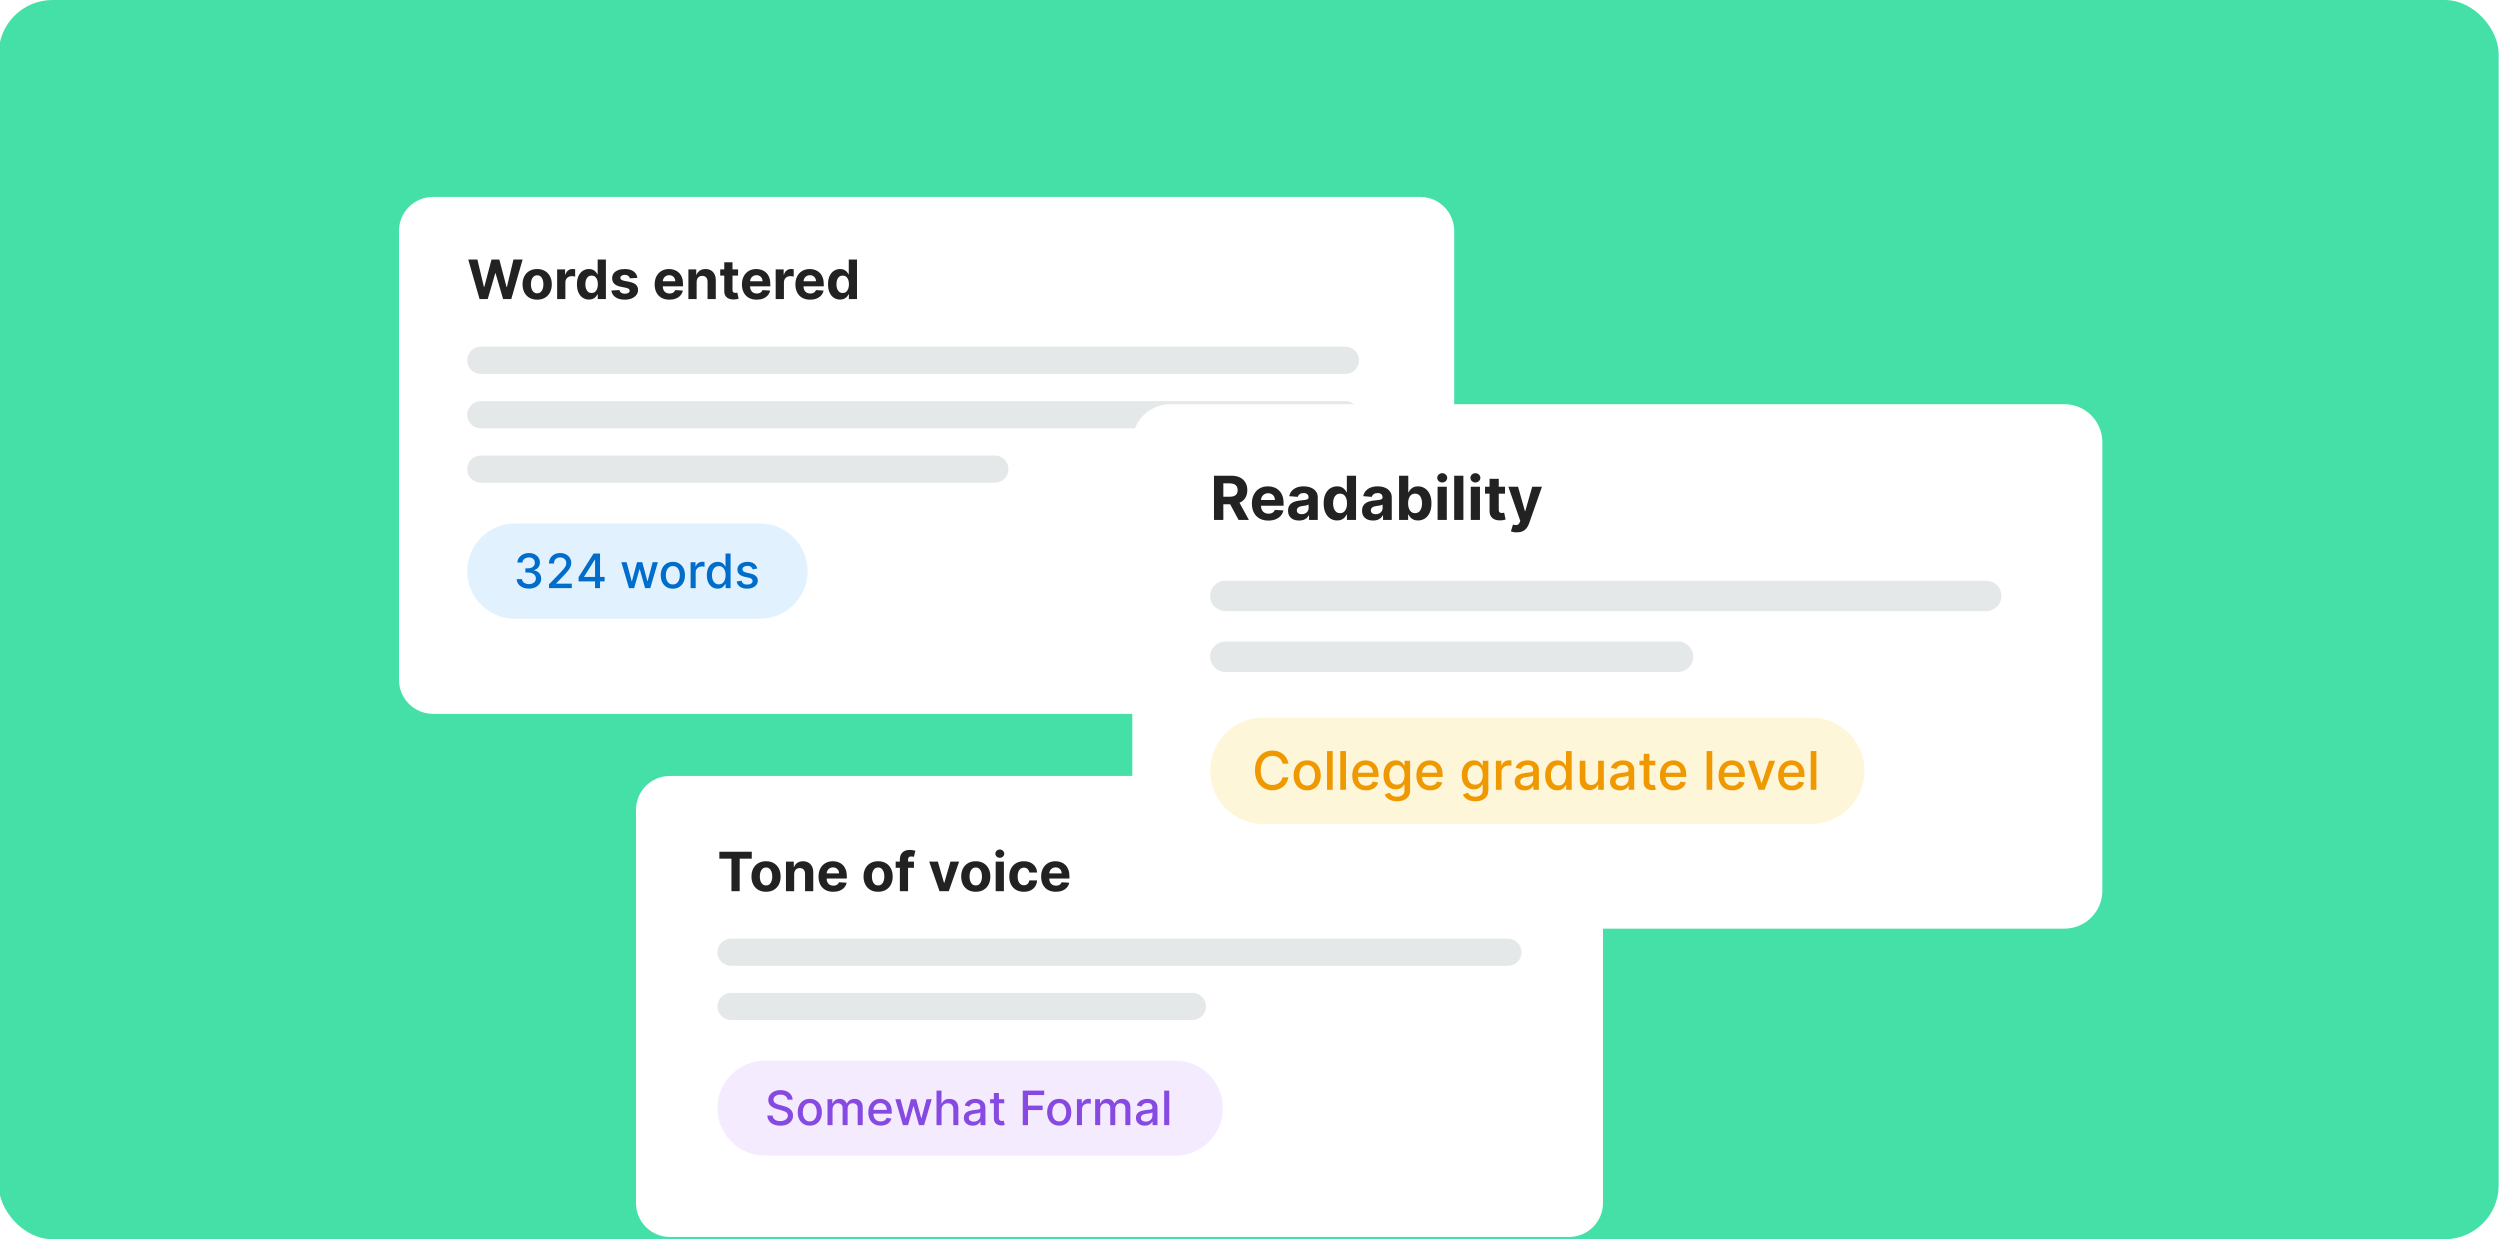 <svg width="928" height="460" viewBox="0 0 928 460" fill="none" xmlns="http://www.w3.org/2000/svg">
<g clip-path="url(#clip0_7382_19082)">
<rect x="-0.5" width="928" height="460" rx="20" fill="#45E0A8"/>
<g clip-path="url(#clip1_7382_19082)">
<path d="M582.429 288.035H248.675C241.719 288.035 236.08 293.669 236.08 300.618V446.577C236.08 453.526 241.719 459.16 248.675 459.16H582.429C589.385 459.16 595.024 453.526 595.024 446.577V300.618C595.024 293.669 589.385 288.035 582.429 288.035Z" fill="white"/>
<path opacity="0.3" d="M559.759 348.432H271.345C268.562 348.432 266.307 350.686 266.307 353.465C266.307 356.245 268.562 358.498 271.345 358.498H559.759C562.542 358.498 564.796 356.245 564.796 353.465C564.796 350.686 562.542 348.432 559.759 348.432Z" fill="#A6B0B3"/>
<path opacity="0.3" d="M442.63 368.564H271.345C268.562 368.564 266.307 370.818 266.307 373.598C266.307 376.377 268.562 378.631 271.345 378.631H442.63C445.412 378.631 447.668 376.377 447.668 373.598C447.668 370.818 445.412 368.564 442.63 368.564Z" fill="#A6B0B3"/>
<path d="M436.333 393.73H283.939C274.201 393.73 266.307 401.617 266.307 411.346C266.307 421.074 274.201 428.961 283.939 428.961H436.333C446.07 428.961 453.965 421.074 453.965 411.346C453.965 401.617 446.07 393.73 436.333 393.73Z" fill="#EDD9FF" fill-opacity="0.5"/>
<path d="M292.342 408.191C292.275 407.599 292 407.139 291.515 406.815C291.031 406.484 290.422 406.32 289.687 406.32C289.161 406.32 288.706 406.403 288.322 406.57C287.938 406.732 287.639 406.958 287.427 407.246C287.218 407.529 287.113 407.853 287.113 408.216C287.113 408.519 287.185 408.782 287.326 409.004C287.473 409.225 287.663 409.411 287.896 409.56C288.134 409.706 288.389 409.83 288.66 409.93C288.932 410.026 289.193 410.105 289.442 410.168L290.695 410.492C291.104 410.594 291.523 410.727 291.953 410.899C292.383 411.07 292.783 411.295 293.149 411.575C293.517 411.854 293.814 412.2 294.039 412.614C294.268 413.026 294.383 413.52 294.383 414.096C294.383 414.822 294.196 415.466 293.82 416.029C293.448 416.591 292.908 417.036 292.198 417.362C291.493 417.688 290.639 417.85 289.637 417.85C288.677 417.85 287.847 417.698 287.145 417.392C286.443 417.088 285.895 416.657 285.498 416.098C285.102 415.534 284.883 414.867 284.84 414.096H286.782C286.819 414.56 286.969 414.944 287.233 415.254C287.5 415.558 287.84 415.785 288.253 415.934C288.67 416.08 289.127 416.153 289.624 416.153C290.171 416.153 290.657 416.069 291.084 415.898C291.514 415.722 291.851 415.48 292.097 415.172C292.344 414.858 292.467 414.494 292.467 414.077C292.467 413.697 292.359 413.387 292.142 413.145C291.929 412.903 291.638 412.703 291.271 412.545C290.908 412.386 290.497 412.246 290.038 412.126L288.523 411.713C287.495 411.433 286.682 411.023 286.08 410.48C285.483 409.937 285.185 409.221 285.185 408.328C285.185 407.59 285.385 406.945 285.786 406.396C286.187 405.845 286.73 405.417 287.414 405.113C288.099 404.804 288.871 404.65 289.731 404.65C290.599 404.65 291.365 404.803 292.029 405.107C292.697 405.412 293.223 405.83 293.606 406.364C293.991 406.894 294.191 407.503 294.207 408.191H292.342ZM300.596 417.831C299.695 417.831 298.907 417.624 298.236 417.211C297.564 416.799 297.042 416.221 296.67 415.479C296.298 414.737 296.113 413.868 296.113 412.875C296.113 411.879 296.298 411.008 296.67 410.26C297.042 409.515 297.564 408.935 298.236 408.522C298.907 408.109 299.695 407.903 300.596 407.903C301.498 407.903 302.285 408.109 302.957 408.522C303.629 408.935 304.15 409.515 304.522 410.26C304.893 411.008 305.079 411.879 305.079 412.875C305.079 413.868 304.893 414.737 304.522 415.479C304.15 416.221 303.629 416.799 302.957 417.211C302.285 417.624 301.498 417.831 300.596 417.831ZM300.603 416.26C301.187 416.26 301.671 416.105 302.055 415.798C302.439 415.489 302.723 415.077 302.906 414.566C303.095 414.052 303.188 413.487 303.188 412.869C303.188 412.256 303.095 411.694 302.906 411.181C302.723 410.663 302.439 410.249 302.055 409.936C301.671 409.623 301.187 409.467 300.603 409.467C300.013 409.467 299.526 409.623 299.137 409.936C298.753 410.249 298.467 410.663 298.279 411.181C298.096 411.694 298.004 412.256 298.004 412.869C298.004 413.487 298.096 414.052 298.279 414.566C298.467 415.077 298.753 415.489 299.137 415.798C299.526 416.105 300.013 416.26 300.603 416.26ZM307.169 417.637V408.028H308.966V409.592H309.085C309.285 409.062 309.613 408.649 310.068 408.353C310.523 408.053 311.068 407.903 311.702 407.903C312.345 407.903 312.884 408.053 313.318 408.353C313.756 408.654 314.079 409.067 314.289 409.592H314.388C314.618 409.079 314.984 408.67 315.484 408.366C315.985 408.058 316.582 407.903 317.275 407.903C318.147 407.903 318.859 408.176 319.41 408.722C319.965 409.269 320.243 410.092 320.243 411.194V417.637H318.371V411.368C318.371 410.718 318.194 410.247 317.839 409.955C317.484 409.663 317.06 409.517 316.568 409.517C315.958 409.517 315.484 409.705 315.146 410.079C314.808 410.451 314.639 410.929 314.639 411.513V417.637H312.773V411.25C312.773 410.727 312.61 410.308 312.284 409.992C311.959 409.676 311.536 409.517 311.013 409.517C310.659 409.517 310.331 409.611 310.03 409.798C309.734 409.982 309.495 410.238 309.311 410.568C309.131 410.898 309.041 411.279 309.041 411.713V417.637H307.169ZM326.897 417.831C325.95 417.831 325.134 417.628 324.449 417.224C323.769 416.815 323.243 416.241 322.872 415.503C322.504 414.761 322.32 413.891 322.32 412.894C322.32 411.91 322.504 411.043 322.872 410.292C323.243 409.543 323.761 408.956 324.424 408.534C325.092 408.113 325.872 407.903 326.766 407.903C327.309 407.903 327.835 407.992 328.344 408.172C328.853 408.351 329.31 408.633 329.715 409.017C330.12 409.401 330.439 409.898 330.673 410.511C330.907 411.12 331.024 411.861 331.024 412.732V413.396H323.379V411.994H329.189C329.189 411.501 329.089 411.066 328.889 410.686C328.689 410.302 328.406 410.001 328.043 409.779C327.685 409.559 327.263 409.448 326.779 409.448C326.253 409.448 325.794 409.578 325.401 409.836C325.013 410.089 324.712 410.424 324.499 410.837C324.29 411.245 324.186 411.689 324.186 412.169V413.264C324.186 413.906 324.299 414.452 324.525 414.903C324.754 415.353 325.073 415.698 325.482 415.934C325.891 416.169 326.369 416.286 326.916 416.286C327.271 416.286 327.594 416.235 327.887 416.135C328.179 416.031 328.431 415.876 328.644 415.673C328.857 415.467 329.02 415.216 329.133 414.915L330.905 415.235C330.763 415.756 330.508 416.212 330.141 416.604C329.778 416.992 329.32 417.295 328.769 417.511C328.222 417.724 327.599 417.831 326.897 417.831ZM335.169 417.637L332.338 408.028H334.274L336.158 415.084H336.252L338.143 408.028H340.078L341.957 415.053H342.05L343.923 408.028H345.858L343.033 417.637H341.123L339.17 410.699H339.026L337.073 417.637H335.169ZM349.506 411.932V417.637H347.635V404.825H349.481V409.592H349.601C349.826 409.075 350.17 408.664 350.633 408.36C351.097 408.055 351.702 407.903 352.449 407.903C353.108 407.903 353.685 408.039 354.177 408.309C354.673 408.582 355.058 408.985 355.33 409.524C355.604 410.057 355.742 410.724 355.742 411.526V417.637H353.87V411.749C353.87 411.045 353.689 410.499 353.326 410.111C352.962 409.718 352.457 409.524 351.811 409.524C351.368 409.524 350.971 409.617 350.621 409.804C350.274 409.992 350.001 410.267 349.801 410.631C349.604 410.989 349.506 411.423 349.506 411.932ZM361.04 417.85C360.431 417.85 359.879 417.736 359.387 417.511C358.894 417.282 358.503 416.951 358.216 416.517C357.932 416.083 357.789 415.552 357.789 414.922C357.789 414.379 357.894 413.934 358.103 413.583C358.312 413.233 358.593 412.955 358.948 412.751C359.304 412.548 359.7 412.393 360.138 412.288C360.576 412.184 361.023 412.104 361.479 412.05C362.054 411.984 362.522 411.929 362.88 411.888C363.239 411.842 363.501 411.768 363.664 411.669C363.826 411.568 363.907 411.406 363.907 411.181V411.137C363.907 410.591 363.753 410.168 363.444 409.867C363.14 409.566 362.685 409.417 362.079 409.417C361.448 409.417 360.952 409.556 360.589 409.836C360.231 410.111 359.981 410.418 359.844 410.756L358.084 410.355C358.293 409.772 358.598 409.299 358.999 408.941C359.403 408.579 359.868 408.315 360.395 408.153C360.92 407.986 361.473 407.903 362.054 407.903C362.438 407.903 362.845 407.948 363.276 408.04C363.709 408.128 364.115 408.29 364.49 408.528C364.87 408.766 365.181 409.106 365.423 409.547C365.664 409.985 365.786 410.556 365.786 411.256V417.637H363.957V416.324H363.883C363.762 416.565 363.579 416.802 363.337 417.036C363.095 417.269 362.784 417.463 362.404 417.618C362.025 417.772 361.57 417.85 361.04 417.85ZM361.447 416.348C361.965 416.348 362.407 416.245 362.774 416.041C363.146 415.838 363.428 415.57 363.62 415.241C363.816 414.906 363.914 414.551 363.914 414.17V412.932C363.848 412.999 363.717 413.062 363.525 413.12C363.337 413.174 363.124 413.222 362.88 413.264C362.638 413.301 362.403 413.338 362.174 413.37C361.943 413.399 361.752 413.425 361.596 413.445C361.234 413.491 360.901 413.569 360.602 413.677C360.305 413.786 360.067 413.941 359.887 414.147C359.713 414.347 359.625 414.613 359.625 414.947C359.625 415.409 359.796 415.76 360.138 415.998C360.481 416.231 360.917 416.348 361.447 416.348ZM372.769 408.028V409.53H367.517V408.028H372.769ZM368.924 405.726H370.797V414.816C370.797 415.179 370.851 415.451 370.96 415.635C371.068 415.814 371.208 415.937 371.379 416.004C371.554 416.067 371.744 416.098 371.948 416.098C372.1 416.098 372.23 416.086 372.344 416.067C372.455 416.045 372.544 416.029 372.606 416.016L372.944 417.562C372.836 417.603 372.682 417.644 372.481 417.688C372.281 417.733 372.03 417.757 371.729 417.762C371.237 417.77 370.778 417.682 370.353 417.498C369.927 417.316 369.581 417.031 369.319 416.648C369.056 416.264 368.924 415.782 368.924 415.203V405.726ZM379.656 417.637V404.825H387.608V406.489H381.592V410.393H387.039V412.05H381.592V417.637H379.656ZM393.183 417.831C392.281 417.831 391.495 417.624 390.822 417.211C390.149 416.799 389.628 416.221 389.257 415.479C388.886 414.737 388.7 413.868 388.7 412.875C388.7 411.879 388.886 411.008 389.257 410.26C389.628 409.515 390.149 408.935 390.822 408.522C391.495 408.109 392.281 407.903 393.183 407.903C394.084 407.903 394.872 408.109 395.544 408.522C396.215 408.935 396.738 409.515 397.11 410.26C397.481 411.008 397.666 411.879 397.666 412.875C397.666 413.868 397.481 414.737 397.11 415.479C396.738 416.221 396.215 416.799 395.544 417.211C394.872 417.624 394.084 417.831 393.183 417.831ZM393.189 416.26C393.773 416.26 394.258 416.105 394.642 415.798C395.027 415.489 395.31 415.077 395.494 414.566C395.681 414.052 395.776 413.487 395.776 412.869C395.776 412.256 395.681 411.694 395.494 411.181C395.31 410.663 395.027 410.249 394.642 409.936C394.258 409.623 393.773 409.467 393.189 409.467C392.601 409.467 392.112 409.623 391.724 409.936C391.34 410.249 391.054 410.663 390.866 411.181C390.683 411.694 390.59 412.256 390.59 412.869C390.59 413.487 390.683 414.052 390.866 414.566C391.054 415.077 391.34 415.489 391.724 415.798C392.112 416.105 392.601 416.26 393.189 416.26ZM399.755 417.637V408.028H401.566V409.554H401.666C401.841 409.037 402.15 408.63 402.592 408.334C403.039 408.034 403.544 407.884 404.109 407.884C404.224 407.884 404.363 407.888 404.521 407.896C404.684 407.905 404.811 407.915 404.903 407.928V409.717C404.827 409.696 404.694 409.673 404.502 409.648C404.31 409.619 404.119 409.604 403.926 409.604C403.484 409.604 403.089 409.698 402.743 409.886C402.4 410.07 402.13 410.327 401.928 410.655C401.728 410.981 401.628 411.352 401.628 411.768V417.637H399.755ZM406.523 417.637V408.028H408.32V409.592H408.44C408.64 409.062 408.967 408.649 409.422 408.353C409.877 408.053 410.422 407.903 411.057 407.903C411.699 407.903 412.238 408.053 412.671 408.353C413.11 408.654 413.433 409.067 413.642 409.592H413.743C413.973 409.079 414.337 408.67 414.839 408.366C415.339 408.058 415.936 407.903 416.629 407.903C417.501 407.903 418.213 408.176 418.765 408.722C419.32 409.269 419.597 410.092 419.597 411.194V417.637H417.724V411.368C417.724 410.718 417.548 410.247 417.192 409.955C416.838 409.663 416.414 409.517 415.922 409.517C415.312 409.517 414.839 409.705 414.5 410.079C414.163 410.451 413.993 410.929 413.993 411.513V417.637H412.127V411.25C412.127 410.727 411.965 410.308 411.639 409.992C411.314 409.676 410.89 409.517 410.368 409.517C410.012 409.517 409.686 409.611 409.384 409.798C409.088 409.982 408.847 410.238 408.665 410.568C408.485 410.898 408.396 411.279 408.396 411.713V417.637H406.523ZM424.906 417.85C424.296 417.85 423.744 417.736 423.252 417.511C422.759 417.282 422.369 416.951 422.081 416.517C421.797 416.083 421.655 415.552 421.655 414.922C421.655 414.379 421.759 413.934 421.968 413.583C422.177 413.233 422.459 412.955 422.814 412.751C423.169 412.548 423.566 412.393 424.004 412.288C424.442 412.184 424.888 412.104 425.344 412.05C425.92 411.984 426.387 411.929 426.746 411.888C427.104 411.842 427.367 411.768 427.529 411.669C427.692 411.568 427.773 411.406 427.773 411.181V411.137C427.773 410.591 427.619 410.168 427.31 409.867C427.005 409.566 426.55 409.417 425.945 409.417C425.314 409.417 424.818 409.556 424.455 409.836C424.096 410.111 423.847 410.418 423.709 410.756L421.949 410.355C422.158 409.772 422.463 409.299 422.864 408.941C423.268 408.579 423.734 408.315 424.261 408.153C424.786 407.986 425.339 407.903 425.92 407.903C426.303 407.903 426.711 407.948 427.142 408.04C427.574 408.128 427.98 408.29 428.355 408.528C428.736 408.766 429.047 409.106 429.289 409.547C429.53 409.985 429.651 410.556 429.651 411.256V417.637H427.822V416.324H427.748C427.628 416.565 427.445 416.802 427.203 417.036C426.961 417.269 426.65 417.463 426.27 417.618C425.891 417.772 425.436 417.85 424.906 417.85ZM425.312 416.348C425.83 416.348 426.273 416.245 426.64 416.041C427.011 415.838 427.294 415.57 427.485 415.241C427.681 414.906 427.78 414.551 427.78 414.17V412.932C427.713 412.999 427.583 413.062 427.391 413.12C427.203 413.174 426.989 413.222 426.746 413.264C426.504 413.301 426.268 413.338 426.039 413.37C425.808 413.399 425.617 413.425 425.462 413.445C425.099 413.491 424.767 413.569 424.468 413.677C424.17 413.786 423.932 413.941 423.753 414.147C423.578 414.347 423.49 414.613 423.49 414.947C423.49 415.409 423.661 415.76 424.004 415.998C424.346 416.231 424.783 416.348 425.312 416.348ZM434.018 404.825V417.637H432.145V404.825H434.018Z" fill="#8649E1"/>
<path d="M267.022 318.727V316.174H279.059V318.727H274.572V330.817H271.51V318.727H267.022ZM284.356 331.03C283.245 331.03 282.283 330.795 281.472 330.323C280.666 329.846 280.043 329.184 279.605 328.336C279.166 327.482 278.946 326.493 278.946 325.368C278.946 324.235 279.166 323.243 279.605 322.395C280.043 321.542 280.666 320.879 281.472 320.407C282.283 319.93 283.245 319.692 284.356 319.692C285.468 319.692 286.426 319.93 287.233 320.407C288.044 320.879 288.669 321.542 289.108 322.395C289.547 323.243 289.766 324.235 289.766 325.368C289.766 326.493 289.547 327.482 289.108 328.336C288.669 329.184 288.044 329.846 287.233 330.323C286.426 330.795 285.468 331.03 284.356 331.03ZM284.37 328.672C284.876 328.672 285.299 328.529 285.637 328.243C285.976 327.952 286.231 327.557 286.403 327.056C286.579 326.555 286.667 325.986 286.667 325.347C286.667 324.709 286.579 324.139 286.403 323.638C286.231 323.138 285.976 322.742 285.637 322.452C285.299 322.161 284.876 322.015 284.37 322.015C283.86 322.015 283.43 322.161 283.083 322.452C282.739 322.742 282.479 323.138 282.302 323.638C282.13 324.139 282.044 324.709 282.044 325.347C282.044 325.986 282.13 326.555 282.302 327.056C282.479 327.557 282.739 327.952 283.083 328.243C283.43 328.529 283.86 328.672 284.37 328.672ZM294.797 324.467V330.817H291.748V319.834H294.654V321.772H294.782C295.026 321.134 295.433 320.628 296.006 320.257C296.578 319.88 297.273 319.692 298.088 319.692C298.851 319.692 299.517 319.859 300.085 320.193C300.653 320.527 301.094 321.004 301.409 321.623C301.724 322.238 301.881 322.971 301.881 323.825V330.817H298.832V324.368C298.838 323.696 298.666 323.171 298.317 322.795C297.969 322.414 297.49 322.223 296.879 322.223C296.469 322.223 296.106 322.311 295.791 322.487C295.481 322.665 295.238 322.921 295.061 323.259C294.889 323.593 294.801 323.996 294.797 324.467ZM309.293 331.03C308.162 331.03 307.189 330.801 306.373 330.345C305.563 329.882 304.937 329.229 304.498 328.386C304.059 327.538 303.84 326.534 303.84 325.376C303.84 324.246 304.059 323.255 304.498 322.401C304.937 321.549 305.555 320.884 306.352 320.407C307.153 319.93 308.093 319.692 309.171 319.692C309.896 319.692 310.571 319.809 311.197 320.043C311.826 320.272 312.375 320.617 312.842 321.079C313.315 321.542 313.681 322.123 313.944 322.823C314.206 323.52 314.338 324.334 314.338 325.269V326.105H305.057V324.217H311.468C311.468 323.78 311.373 323.39 311.182 323.052C310.991 322.713 310.727 322.449 310.387 322.259C310.053 322.063 309.665 321.966 309.221 321.966C308.759 321.966 308.348 322.073 307.99 322.287C307.637 322.497 307.36 322.78 307.16 323.138C306.96 323.491 306.857 323.884 306.852 324.318V326.112C306.852 326.656 306.953 327.125 307.153 327.52C307.358 327.917 307.647 328.221 308.019 328.436C308.391 328.65 308.832 328.757 309.343 328.757C309.681 328.757 309.992 328.71 310.273 328.615C310.555 328.52 310.796 328.376 310.996 328.186C311.197 327.995 311.349 327.762 311.454 327.485L314.273 327.671C314.13 328.348 313.837 328.938 313.393 329.444C312.954 329.945 312.387 330.335 311.69 330.617C310.998 330.893 310.199 331.03 309.293 331.03ZM325.957 331.03C324.845 331.03 323.885 330.795 323.074 330.323C322.267 329.846 321.644 329.184 321.205 328.336C320.766 327.482 320.547 326.493 320.547 325.368C320.547 324.235 320.766 323.243 321.205 322.395C321.644 321.542 322.267 320.879 323.074 320.407C323.885 319.93 324.845 319.692 325.957 319.692C327.068 319.692 328.028 319.93 328.834 320.407C329.645 320.879 330.27 321.542 330.709 322.395C331.147 323.243 331.367 324.235 331.367 325.368C331.367 326.493 331.147 327.482 330.709 328.336C330.27 329.184 329.645 329.846 328.834 330.323C328.028 330.795 327.068 331.03 325.957 331.03ZM325.971 328.672C326.477 328.672 326.899 328.529 327.239 328.243C327.577 327.952 327.832 327.557 328.004 327.056C328.18 326.555 328.269 325.986 328.269 325.347C328.269 324.709 328.18 324.139 328.004 323.638C327.832 323.138 327.577 322.742 327.239 322.452C326.899 322.161 326.477 322.015 325.971 322.015C325.461 322.015 325.032 322.161 324.683 322.452C324.34 322.742 324.08 323.138 323.904 323.638C323.732 324.139 323.646 324.709 323.646 325.347C323.646 325.986 323.732 326.555 323.904 327.056C324.08 327.557 324.34 327.952 324.683 328.243C325.032 328.529 325.461 328.672 325.971 328.672ZM339.261 319.834V322.123H332.476V319.834H339.261ZM334.03 330.817V319.042C334.03 318.245 334.184 317.586 334.494 317.061C334.809 316.536 335.239 316.144 335.783 315.881C336.326 315.619 336.944 315.488 337.636 315.488C338.103 315.488 338.53 315.524 338.917 315.595C339.309 315.667 339.599 315.732 339.789 315.79L339.245 318.077C339.127 318.038 338.978 318.003 338.802 317.97C338.631 317.936 338.454 317.919 338.273 317.919C337.825 317.919 337.511 318.024 337.335 318.234C337.159 318.439 337.07 318.727 337.07 319.099V330.817H334.03ZM356.034 319.834L352.192 330.817H348.755L344.913 319.834H348.134L350.416 327.692H350.531L352.806 319.834H356.034ZM362.205 331.03C361.094 331.03 360.134 330.795 359.323 330.323C358.516 329.846 357.893 329.184 357.454 328.336C357.015 327.482 356.796 326.493 356.796 325.368C356.796 324.235 357.015 323.243 357.454 322.395C357.893 321.542 358.516 320.879 359.323 320.407C360.134 319.93 361.094 319.692 362.205 319.692C363.317 319.692 364.276 319.93 365.084 320.407C365.893 320.879 366.519 321.542 366.957 322.395C367.396 323.243 367.616 324.235 367.616 325.368C367.616 326.493 367.396 327.482 366.957 328.336C366.519 329.184 365.893 329.846 365.084 330.323C364.276 330.795 363.317 331.03 362.205 331.03ZM362.22 328.672C362.725 328.672 363.148 328.529 363.488 328.243C363.825 327.952 364.081 327.557 364.252 327.056C364.429 326.555 364.518 325.986 364.518 325.347C364.518 324.709 364.429 324.139 364.252 323.638C364.081 323.138 363.825 322.742 363.488 322.452C363.148 322.161 362.725 322.015 362.22 322.015C361.711 322.015 361.281 322.161 360.932 322.452C360.588 322.742 360.328 323.138 360.152 323.638C359.98 324.139 359.894 324.709 359.894 325.347C359.894 325.986 359.98 326.555 360.152 327.056C360.328 327.557 360.588 327.952 360.932 328.243C361.281 328.529 361.711 328.672 362.22 328.672ZM369.598 330.817V319.834H372.647V330.817H369.598ZM371.129 318.419C370.676 318.419 370.288 318.27 369.964 317.97C369.644 317.664 369.484 317.299 369.484 316.875C369.484 316.456 369.644 316.096 369.964 315.796C370.288 315.491 370.676 315.339 371.129 315.339C371.583 315.339 371.969 315.491 372.288 315.796C372.613 316.096 372.776 316.456 372.776 316.875C372.776 317.299 372.613 317.664 372.288 317.97C371.969 318.27 371.583 318.419 371.129 318.419ZM380.054 331.03C378.929 331.03 377.96 330.793 377.15 330.316C376.342 329.834 375.723 329.168 375.289 328.314C374.859 327.461 374.645 326.479 374.645 325.368C374.645 324.244 374.862 323.257 375.296 322.409C375.734 321.556 376.358 320.891 377.164 320.415C377.97 319.933 378.929 319.692 380.04 319.692C380.999 319.692 381.839 319.866 382.559 320.215C383.28 320.562 383.85 321.05 384.269 321.679C384.689 322.308 384.921 323.048 384.964 323.896H382.087C382.006 323.348 381.791 322.907 381.443 322.574C381.099 322.236 380.649 322.065 380.091 322.065C379.618 322.065 379.206 322.194 378.853 322.452C378.504 322.704 378.232 323.074 378.036 323.561C377.842 324.046 377.743 324.635 377.743 325.325C377.743 326.026 377.839 326.622 378.029 327.114C378.225 327.604 378.499 327.978 378.853 328.236C379.206 328.492 379.618 328.621 380.091 328.621C380.439 328.621 380.751 328.55 381.028 328.407C381.31 328.263 381.54 328.057 381.722 327.786C381.908 327.509 382.03 327.178 382.087 326.792H384.964C384.916 327.631 384.687 328.369 384.278 329.007C383.872 329.642 383.311 330.137 382.595 330.494C381.879 330.852 381.032 331.03 380.054 331.03ZM391.925 331.03C390.793 331.03 389.821 330.801 389.005 330.345C388.194 329.882 387.57 329.229 387.13 328.386C386.692 327.538 386.473 326.534 386.473 325.376C386.473 324.246 386.692 323.255 387.13 322.401C387.57 321.549 388.186 320.884 388.984 320.407C389.785 319.93 390.724 319.692 391.803 319.692C392.528 319.692 393.203 319.809 393.827 320.043C394.458 320.272 395.006 320.617 395.474 321.079C395.946 321.542 396.314 322.123 396.576 322.823C396.839 323.52 396.97 324.334 396.97 325.269V326.105H387.687V324.217H394.1C394.1 323.78 394.005 323.39 393.814 323.052C393.624 322.713 393.358 322.449 393.019 322.259C392.685 322.063 392.298 321.966 391.852 321.966C391.391 321.966 390.98 322.073 390.622 322.287C390.27 322.497 389.992 322.78 389.792 323.138C389.592 323.491 389.489 323.884 389.485 324.318V326.112C389.485 326.656 389.585 327.125 389.785 327.52C389.99 327.917 390.278 328.221 390.651 328.436C391.023 328.65 391.465 328.757 391.975 328.757C392.314 328.757 392.624 328.71 392.904 328.615C393.187 328.52 393.427 328.376 393.627 328.186C393.827 327.995 393.981 327.762 394.085 327.485L396.906 327.671C396.762 328.348 396.469 328.938 396.025 329.444C395.585 329.945 395.018 330.335 394.322 330.617C393.63 330.893 392.832 331.03 391.925 331.03Z" fill="#222222"/>
<g filter="url(#filter0_d_7382_19082)">
<path d="M522.163 68.102H155.739C148.761 68.102 143.104 73.753 143.104 80.725V247.355C143.104 254.327 148.761 259.978 155.739 259.978H522.163C529.142 259.978 534.799 254.327 534.799 247.355V80.725C534.799 73.753 529.142 68.102 522.163 68.102Z" fill="white"/>
</g>
<path d="M282.092 194.336H191.118C181.349 194.336 173.429 202.248 173.429 212.009C173.429 221.769 181.349 229.681 191.118 229.681H282.092C291.862 229.681 299.782 221.769 299.782 212.009C299.782 202.248 291.862 194.336 282.092 194.336Z" fill="#C4E5FE" fill-opacity="0.5"/>
<path d="M196.341 218.496C195.478 218.496 194.708 218.347 194.029 218.051C193.355 217.754 192.821 217.342 192.427 216.815C192.038 216.283 191.829 215.667 191.799 214.969H193.772C193.797 215.35 193.925 215.68 194.155 215.96C194.389 216.236 194.695 216.45 195.072 216.601C195.449 216.751 195.868 216.827 196.328 216.827C196.835 216.827 197.283 216.739 197.673 216.564C198.066 216.387 198.374 216.143 198.596 215.829C198.818 215.511 198.929 215.145 198.929 214.73C198.929 214.3 198.818 213.921 198.596 213.595C198.378 213.264 198.058 213.005 197.635 212.817C197.216 212.629 196.71 212.535 196.115 212.535H195.028V210.953H196.115C196.592 210.953 197.011 210.867 197.371 210.695C197.735 210.524 198.02 210.285 198.225 209.981C198.431 209.67 198.533 209.309 198.533 208.894C198.533 208.497 198.443 208.151 198.263 207.858C198.087 207.562 197.836 207.33 197.509 207.162C197.187 206.995 196.806 206.911 196.366 206.911C195.947 206.911 195.556 206.988 195.191 207.143C194.831 207.294 194.538 207.511 194.312 207.796C194.086 208.075 193.964 208.413 193.948 208.807H192.069C192.09 208.112 192.295 207.502 192.685 206.974C193.079 206.446 193.598 206.034 194.243 205.738C194.888 205.44 195.604 205.292 196.391 205.292C197.216 205.292 197.928 205.452 198.527 205.776C199.13 206.092 199.595 206.518 199.921 207.049C200.252 207.581 200.416 208.161 200.412 208.794C200.416 209.514 200.215 210.124 199.808 210.627C199.406 211.128 198.87 211.465 198.2 211.637V211.737C199.055 211.867 199.716 212.206 200.185 212.754C200.659 213.302 200.893 213.982 200.889 214.794C200.893 215.501 200.696 216.134 200.298 216.695C199.905 217.256 199.367 217.697 198.684 218.019C198.001 218.337 197.22 218.496 196.341 218.496ZM203.786 218.321V216.914L208.14 212.409C208.604 211.919 208.988 211.49 209.289 211.122C209.595 210.749 209.823 210.396 209.974 210.061C210.125 209.727 210.2 209.371 210.2 208.995C210.2 208.568 210.1 208.199 209.899 207.89C209.698 207.576 209.423 207.336 209.076 207.168C208.728 206.996 208.337 206.911 207.901 206.911C207.44 206.911 207.038 207.006 206.695 207.193C206.352 207.381 206.088 207.648 205.903 207.991C205.719 208.333 205.627 208.734 205.627 209.195H203.774C203.774 208.413 203.954 207.729 204.314 207.143C204.674 206.557 205.168 206.104 205.797 205.782C206.425 205.455 207.139 205.292 207.939 205.292C208.747 205.292 209.459 205.452 210.074 205.776C210.694 206.092 211.178 206.528 211.525 207.081C211.873 207.629 212.047 208.247 212.047 208.938C212.047 209.415 211.957 209.882 211.777 210.338C211.601 210.793 211.293 211.302 210.853 211.863C210.414 212.42 209.802 213.095 209.019 213.89L206.462 216.564V216.657H212.254V218.321H203.786ZM214.775 215.81V214.241L220.335 205.468H221.572V207.777H220.786L216.81 214.065V214.167H224.43V215.81H214.775ZM220.874 218.321V215.333L220.887 214.618V205.468H222.728V218.321H220.874ZM233.487 218.321L230.648 208.68H232.588L234.478 215.759H234.573L236.47 208.68H238.412L240.296 215.728H240.391L242.269 208.68H244.209L241.376 218.321H239.461L237.501 211.36H237.356L235.396 218.321H233.487ZM249.763 218.515C248.858 218.515 248.069 218.308 247.395 217.895C246.719 217.48 246.196 216.901 245.824 216.156C245.451 215.411 245.266 214.54 245.266 213.544C245.266 212.545 245.451 211.671 245.824 210.921C246.196 210.172 246.719 209.59 247.395 209.177C248.069 208.762 248.858 208.555 249.763 208.555C250.667 208.555 251.456 208.762 252.13 209.177C252.805 209.59 253.328 210.172 253.7 210.921C254.073 211.671 254.261 212.545 254.261 213.544C254.261 214.54 254.073 215.411 253.7 216.156C253.328 216.901 252.805 217.48 252.13 217.895C251.456 218.308 250.667 218.515 249.763 218.515ZM249.769 216.94C250.355 216.94 250.842 216.785 251.227 216.475C251.611 216.166 251.896 215.753 252.081 215.239C252.269 214.724 252.363 214.157 252.363 213.537C252.363 212.923 252.269 212.359 252.081 211.844C251.896 211.325 251.611 210.908 251.227 210.595C250.842 210.281 250.355 210.124 249.769 210.124C249.179 210.124 248.688 210.281 248.299 210.595C247.913 210.908 247.627 211.325 247.439 211.844C247.254 212.359 247.162 212.923 247.162 213.537C247.162 214.157 247.254 214.724 247.439 215.239C247.627 215.753 247.913 216.166 248.299 216.475C248.688 216.785 249.179 216.94 249.769 216.94ZM256.356 218.321V208.68H258.172V210.211H258.273C258.449 209.693 258.759 209.285 259.202 208.989C259.65 208.686 260.157 208.536 260.722 208.536C260.84 208.536 260.978 208.541 261.137 208.549C261.301 208.558 261.428 208.568 261.521 208.58V210.376C261.445 210.354 261.311 210.332 261.119 210.306C260.926 210.277 260.734 210.262 260.54 210.262C260.097 210.262 259.701 210.357 259.353 210.544C259.01 210.729 258.737 210.987 258.536 211.316C258.335 211.643 258.236 212.015 258.236 212.433V218.321H256.356ZM266.412 218.509C265.634 218.509 264.939 218.309 264.327 217.914C263.719 217.511 263.241 216.94 262.895 216.199C262.552 215.454 262.38 214.562 262.38 213.518C262.38 212.478 262.553 211.586 262.901 210.847C263.253 210.105 263.735 209.539 264.346 209.145C264.958 208.752 265.65 208.555 266.425 208.555C267.023 208.555 267.505 208.656 267.87 208.857C268.238 209.053 268.523 209.284 268.724 209.546C268.929 209.81 269.088 210.042 269.202 210.243H269.314V205.468H271.194V218.321H269.359V216.821H269.202C269.088 217.026 268.925 217.26 268.711 217.523C268.501 217.787 268.214 218.017 267.845 218.213C267.476 218.41 266.998 218.509 266.412 218.509ZM266.828 216.908C267.367 216.908 267.823 216.766 268.196 216.482C268.574 216.193 268.858 215.794 269.05 215.282C269.247 214.772 269.346 214.178 269.346 213.501C269.346 212.831 269.25 212.245 269.056 211.744C268.864 211.241 268.581 210.85 268.209 210.57C267.836 210.29 267.376 210.15 266.828 210.15C266.262 210.15 265.79 210.296 265.414 210.589C265.037 210.882 264.751 211.281 264.559 211.787C264.371 212.293 264.277 212.865 264.277 213.501C264.277 214.145 264.373 214.724 264.566 215.239C264.758 215.753 265.044 216.162 265.42 216.463C265.8 216.76 266.27 216.908 266.828 216.908ZM281.105 211.035L279.401 211.335C279.33 211.118 279.218 210.911 279.063 210.714C278.912 210.517 278.706 210.357 278.447 210.23C278.187 210.105 277.862 210.042 277.473 210.042C276.941 210.042 276.497 210.162 276.141 210.401C275.785 210.635 275.608 210.937 275.608 211.31C275.608 211.633 275.727 211.892 275.966 212.088C276.204 212.286 276.59 212.446 277.122 212.572L278.654 212.923C279.541 213.129 280.203 213.444 280.639 213.871C281.074 214.298 281.293 214.852 281.293 215.533C281.293 216.112 281.125 216.626 280.79 217.077C280.458 217.525 279.996 217.876 279.401 218.133C278.811 218.388 278.127 218.515 277.348 218.515C276.267 218.515 275.386 218.286 274.703 217.825C274.02 217.361 273.601 216.702 273.446 215.848L275.262 215.571C275.376 216.045 275.608 216.402 275.959 216.645C276.311 216.883 276.769 217.003 277.335 217.003C277.951 217.003 278.442 216.875 278.811 216.619C279.18 216.36 279.364 216.045 279.364 215.673C279.364 215.371 279.251 215.119 279.025 214.912C278.802 214.708 278.461 214.553 278.001 214.448L276.368 214.09C275.468 213.885 274.802 213.559 274.37 213.111C273.943 212.664 273.729 212.098 273.729 211.411C273.729 210.841 273.888 210.344 274.207 209.917C274.525 209.491 274.965 209.158 275.526 208.919C276.087 208.676 276.73 208.555 277.454 208.555C278.497 208.555 279.318 208.781 279.916 209.233C280.515 209.681 280.911 210.281 281.105 211.035Z" fill="#006DCA"/>
<path opacity="0.3" d="M499.42 128.694H178.483C175.692 128.694 173.429 130.955 173.429 133.743C173.429 136.532 175.692 138.793 178.483 138.793H499.42C502.211 138.793 504.474 136.532 504.474 133.743C504.474 130.955 502.211 128.694 499.42 128.694Z" fill="#A6B0B3"/>
<path opacity="0.3" d="M499.42 148.892H178.483C175.692 148.892 173.429 151.152 173.429 153.941C173.429 156.73 175.692 158.99 178.483 158.99H499.42C502.211 158.99 504.474 156.73 504.474 153.941C504.474 151.152 502.211 148.892 499.42 148.892Z" fill="#A6B0B3"/>
<path opacity="0.3" d="M369.276 169.089H178.483C175.692 169.089 173.429 171.35 173.429 174.139C173.429 176.928 175.692 179.188 178.483 179.188H369.276C372.067 179.188 374.33 176.928 374.33 174.139C374.33 171.35 372.067 169.089 369.276 169.089Z" fill="#A6B0B3"/>
<path d="M178.017 111.022L173.81 96.332H177.205L179.639 106.539H179.761L182.446 96.332H185.354L188.031 106.56H188.161L190.594 96.332H193.99L189.783 111.022H186.754L183.954 101.418H183.839L181.046 111.022H178.017ZM199.394 111.237C198.279 111.237 197.315 111 196.501 110.527C195.692 110.049 195.068 109.384 194.627 108.533C194.187 107.677 193.967 106.685 193.967 105.556C193.967 104.418 194.187 103.424 194.627 102.572C195.068 101.717 195.692 101.052 196.501 100.579C197.315 100.1 198.279 99.861 199.394 99.861C200.509 99.861 201.472 100.1 202.28 100.579C203.094 101.052 203.721 101.717 204.161 102.572C204.602 103.424 204.822 104.418 204.822 105.556C204.822 106.685 204.602 107.677 204.161 108.533C203.721 109.384 203.094 110.049 202.28 110.527C201.472 111 200.509 111.237 199.394 111.237ZM199.409 108.87C199.916 108.87 200.34 108.726 200.679 108.44C201.019 108.148 201.275 107.751 201.448 107.249C201.625 106.747 201.713 106.175 201.713 105.535C201.713 104.894 201.625 104.323 201.448 103.82C201.275 103.318 201.019 102.922 200.679 102.63C200.34 102.338 199.916 102.192 199.409 102.192C198.897 102.192 198.466 102.338 198.116 102.63C197.772 102.922 197.511 103.318 197.334 103.82C197.162 104.323 197.075 104.894 197.075 105.535C197.075 106.175 197.162 106.747 197.334 107.249C197.511 107.751 197.772 108.148 198.116 108.44C198.466 108.726 198.897 108.87 199.409 108.87ZM206.81 111.022V100.005H209.775V101.927H209.89C210.091 101.243 210.429 100.727 210.903 100.378C211.376 100.024 211.922 99.847 212.539 99.847C212.692 99.847 212.858 99.856 213.034 99.876C213.211 99.895 213.367 99.921 213.501 99.954V102.666C213.358 102.623 213.16 102.584 212.906 102.551C212.652 102.517 212.42 102.501 212.209 102.501C211.759 102.501 211.357 102.599 211.003 102.795C210.654 102.986 210.376 103.254 210.17 103.598C209.969 103.942 209.869 104.339 209.869 104.789V111.022H206.81ZM218.634 111.201C217.795 111.201 217.036 110.986 216.356 110.555C215.682 110.12 215.146 109.482 214.749 108.64C214.356 107.794 214.16 106.756 214.16 105.528C214.16 104.265 214.364 103.216 214.771 102.379C215.177 101.537 215.718 100.908 216.393 100.492C217.073 100.072 217.817 99.861 218.625 99.861C219.244 99.861 219.758 99.966 220.168 100.177C220.585 100.382 220.92 100.641 221.175 100.952C221.432 101.257 221.629 101.559 221.763 101.855H221.856V96.332H224.907V111.022H221.891V109.257H221.763C221.619 109.563 221.415 109.867 221.153 110.168C220.894 110.465 220.556 110.711 220.141 110.907C219.729 111.103 219.226 111.201 218.634 111.201ZM219.602 108.769C220.096 108.769 220.511 108.636 220.85 108.368C221.195 108.095 221.459 107.715 221.641 107.227C221.827 106.74 221.921 106.168 221.921 105.513C221.921 104.858 221.83 104.289 221.648 103.806C221.466 103.323 221.203 102.95 220.859 102.687C220.514 102.424 220.096 102.293 219.602 102.293C219.1 102.293 218.676 102.429 218.331 102.702C217.986 102.974 217.726 103.352 217.549 103.835C217.371 104.318 217.282 104.877 217.282 105.513C217.282 106.154 217.371 106.721 217.549 107.213C217.731 107.701 217.991 108.083 218.331 108.361C218.676 108.633 219.1 108.769 219.602 108.769ZM236.597 103.146L233.797 103.318C233.749 103.079 233.646 102.864 233.489 102.673C233.331 102.477 233.122 102.321 232.863 102.207C232.61 102.087 232.306 102.027 231.952 102.027C231.478 102.027 231.077 102.128 230.753 102.329C230.427 102.525 230.266 102.788 230.266 103.118C230.266 103.381 230.371 103.603 230.581 103.785C230.791 103.966 231.153 104.112 231.664 104.222L233.66 104.624C234.733 104.844 235.532 105.198 236.059 105.685C236.584 106.173 236.848 106.814 236.848 107.608C236.848 108.33 236.635 108.963 236.209 109.508C235.788 110.053 235.208 110.479 234.471 110.785C233.74 111.086 232.894 111.237 231.937 111.237C230.477 111.237 229.315 110.933 228.448 110.326C227.587 109.714 227.083 108.882 226.933 107.83L229.941 107.672C230.033 108.117 230.253 108.456 230.602 108.691C230.952 108.92 231.399 109.035 231.945 109.035C232.481 109.035 232.911 108.932 233.237 108.726C233.567 108.516 233.735 108.246 233.74 107.916C233.735 107.639 233.617 107.411 233.388 107.234C233.158 107.053 232.804 106.914 232.325 106.819L230.416 106.438C229.339 106.223 228.537 105.85 228.01 105.319C227.489 104.789 227.228 104.112 227.228 103.29C227.228 102.582 227.42 101.972 227.802 101.461C228.189 100.949 228.733 100.555 229.431 100.277C230.135 100 230.959 99.861 231.901 99.861C233.294 99.861 234.391 100.155 235.189 100.744C235.994 101.332 236.463 102.133 236.597 103.146ZM248.477 111.237C247.344 111.237 246.367 111.007 245.549 110.548C244.735 110.084 244.109 109.429 243.667 108.583C243.228 107.732 243.008 106.725 243.008 105.563C243.008 104.43 243.228 103.436 243.667 102.58C244.109 101.724 244.729 101.057 245.527 100.579C246.331 100.1 247.275 99.861 248.356 99.861C249.083 99.861 249.76 99.978 250.388 100.213C251.02 100.442 251.57 100.789 252.038 101.253C252.512 101.717 252.881 102.3 253.144 103.003C253.408 103.701 253.539 104.519 253.539 105.456V106.295H244.228V104.401H250.661C250.661 103.962 250.565 103.572 250.373 103.232C250.182 102.893 249.917 102.627 249.577 102.436C249.241 102.24 248.852 102.142 248.406 102.142C247.942 102.142 247.531 102.25 247.171 102.465C246.817 102.675 246.539 102.96 246.338 103.318C246.137 103.672 246.035 104.067 246.031 104.502V106.302C246.031 106.847 246.13 107.318 246.331 107.715C246.537 108.112 246.826 108.418 247.2 108.633C247.573 108.848 248.017 108.956 248.528 108.956C248.868 108.956 249.179 108.908 249.462 108.812C249.744 108.717 249.985 108.573 250.187 108.382C250.388 108.191 250.541 107.957 250.646 107.679L253.475 107.866C253.331 108.545 253.037 109.138 252.592 109.644C252.153 110.147 251.582 110.539 250.883 110.821C250.188 111.098 249.387 111.237 248.477 111.237ZM258.594 104.652V111.022H255.536V100.005H258.449V101.948H258.579C258.824 101.308 259.233 100.801 259.807 100.428C260.382 100.05 261.078 99.861 261.896 99.861C262.662 99.861 263.329 100.029 263.899 100.363C264.469 100.698 264.911 101.176 265.227 101.798C265.543 102.415 265.701 103.151 265.701 104.007V111.022H262.643V104.552C262.647 103.878 262.475 103.352 262.125 102.974C261.777 102.592 261.295 102.4 260.682 102.4C260.271 102.4 259.907 102.489 259.592 102.666C259.281 102.843 259.036 103.101 258.859 103.44C258.687 103.775 258.598 104.179 258.594 104.652ZM273.977 100.005V102.3H267.336V100.005H273.977ZM268.844 97.365H271.902V107.636C271.902 107.918 271.946 108.138 272.031 108.296C272.117 108.449 272.237 108.557 272.39 108.619C272.548 108.681 272.73 108.712 272.936 108.712C273.079 108.712 273.223 108.7 273.367 108.676C273.51 108.648 273.62 108.626 273.696 108.612L274.178 110.885C274.025 110.933 273.809 110.988 273.531 111.05C273.255 111.117 272.917 111.158 272.519 111.172C271.782 111.201 271.137 111.103 270.581 110.878C270.031 110.653 269.603 110.304 269.295 109.831C268.99 109.358 268.838 108.76 268.844 108.038V97.365ZM280.876 111.237C279.741 111.237 278.765 111.007 277.947 110.548C277.134 110.084 276.507 109.429 276.065 108.583C275.626 107.732 275.405 106.725 275.405 105.563C275.405 104.43 275.626 103.436 276.065 102.58C276.507 101.724 277.126 101.057 277.926 100.579C278.729 100.1 279.672 99.861 280.753 99.861C281.481 99.861 282.158 99.978 282.786 100.213C283.417 100.442 283.968 100.789 284.437 101.253C284.91 101.717 285.279 102.3 285.542 103.003C285.805 103.701 285.938 104.519 285.938 105.456V106.295H276.626V104.401H283.058C283.058 103.962 282.962 103.572 282.771 103.232C282.579 102.893 282.314 102.627 281.974 102.436C281.64 102.24 281.249 102.142 280.804 102.142C280.341 102.142 279.929 102.25 279.569 102.465C279.215 102.675 278.938 102.96 278.737 103.318C278.536 103.672 278.432 104.067 278.427 104.502V106.302C278.427 106.847 278.528 107.318 278.729 107.715C278.935 108.112 279.225 108.418 279.598 108.633C279.971 108.848 280.414 108.956 280.926 108.956C281.267 108.956 281.577 108.908 281.859 108.812C282.142 108.717 282.384 108.573 282.585 108.382C282.786 108.191 282.939 107.957 283.045 107.679L285.872 107.866C285.729 108.545 285.435 109.138 284.99 109.644C284.549 110.147 283.98 110.539 283.281 110.821C282.586 111.098 281.785 111.237 280.876 111.237ZM287.933 111.022V100.005H290.898V101.927H291.013C291.214 101.243 291.552 100.727 292.025 100.378C292.499 100.024 293.045 99.847 293.662 99.847C293.815 99.847 293.98 99.856 294.157 99.876C294.334 99.895 294.491 99.921 294.625 99.954V102.666C294.481 102.623 294.282 102.584 294.028 102.551C293.774 102.517 293.543 102.501 293.332 102.501C292.882 102.501 292.48 102.599 292.126 102.795C291.776 102.986 291.498 103.254 291.293 103.598C291.092 103.942 290.992 104.339 290.992 104.789V111.022H287.933ZM300.717 111.237C299.583 111.237 298.607 111.007 297.789 110.548C296.975 110.084 296.348 109.429 295.907 108.583C295.468 107.732 295.248 106.725 295.248 105.563C295.248 104.43 295.468 103.436 295.907 102.58C296.348 101.724 296.967 101.057 297.767 100.579C298.571 100.1 299.513 99.861 300.595 99.861C301.322 99.861 302 99.978 302.627 100.213C303.258 100.442 303.809 100.789 304.278 101.253C304.751 101.717 305.121 102.3 305.383 103.003C305.648 103.701 305.779 104.519 305.779 105.456V106.295H296.467V104.401H302.899C302.899 103.962 302.804 103.572 302.612 103.232C302.421 102.893 302.155 102.627 301.815 102.436C301.48 102.24 301.092 102.142 300.645 102.142C300.182 102.142 299.77 102.25 299.411 102.465C299.057 102.675 298.779 102.96 298.578 103.318C298.377 103.672 298.274 104.067 298.27 104.502V106.302C298.27 106.847 298.37 107.318 298.571 107.715C298.776 108.112 299.066 108.418 299.44 108.633C299.813 108.848 300.256 108.956 300.768 108.956C301.108 108.956 301.418 108.908 301.7 108.812C301.983 108.717 302.225 108.573 302.426 108.382C302.627 108.191 302.781 107.957 302.886 107.679L305.715 107.866C305.571 108.545 305.276 109.138 304.831 109.644C304.39 110.147 303.821 110.539 303.122 110.821C302.428 111.098 301.627 111.237 300.717 111.237ZM311.837 111.201C311 111.201 310.241 110.986 309.562 110.555C308.887 110.12 308.351 109.482 307.953 108.64C307.562 107.794 307.365 106.756 307.365 105.528C307.365 104.265 307.568 103.216 307.975 102.379C308.382 101.537 308.923 100.908 309.597 100.492C310.277 100.072 311.022 99.861 311.831 99.861C312.447 99.861 312.962 99.966 313.374 100.177C313.791 100.382 314.126 100.641 314.38 100.952C314.637 101.257 314.834 101.559 314.968 101.855H315.061V96.332H318.112V111.022H315.098V109.257H314.968C314.825 109.563 314.621 109.867 314.358 110.168C314.099 110.465 313.762 110.711 313.345 110.907C312.934 111.103 312.431 111.201 311.837 111.201ZM312.807 108.769C313.299 108.769 313.717 108.636 314.056 108.368C314.401 108.095 314.664 107.715 314.846 107.227C315.033 106.74 315.125 106.168 315.125 105.513C315.125 104.858 315.035 104.289 314.853 103.806C314.672 103.323 314.407 102.95 314.064 102.687C313.719 102.424 313.299 102.293 312.807 102.293C312.305 102.293 311.881 102.429 311.537 102.702C311.192 102.974 310.93 103.352 310.754 103.835C310.576 104.318 310.489 104.877 310.489 105.513C310.489 106.154 310.576 106.721 310.754 107.213C310.936 107.701 311.197 108.083 311.537 108.361C311.881 108.633 312.305 108.769 312.807 108.769Z" fill="#222222"/>
<g filter="url(#filter1_d_7382_19082)">
<path d="M761.272 145.033H429.432C421.633 145.033 415.311 151.35 415.311 159.141V325.611C415.311 333.402 421.633 339.719 429.432 339.719H761.272C769.072 339.719 775.394 333.402 775.394 325.611V159.141C775.394 151.35 769.072 145.033 761.272 145.033Z" fill="white"/>
</g>
<path opacity="0.3" d="M737.267 215.571H454.849C451.73 215.571 449.201 218.097 449.201 221.214C449.201 224.331 451.73 226.858 454.849 226.858H737.267C740.387 226.858 742.916 224.331 742.916 221.214C742.916 218.097 740.387 215.571 737.267 215.571Z" fill="#A6B0B3"/>
<path d="M672.311 266.359H468.97C458.052 266.359 449.201 275.201 449.201 286.109C449.201 297.017 458.052 305.86 468.97 305.86H672.311C683.229 305.86 692.08 297.017 692.08 286.109C692.08 275.201 683.229 266.359 672.311 266.359Z" fill="#FCE081" fill-opacity="0.3"/>
<path d="M478.255 283.47H476.064C475.98 283.003 475.824 282.591 475.595 282.236C475.366 281.88 475.085 281.578 474.752 281.331C474.42 281.083 474.049 280.895 473.636 280.77C473.229 280.643 472.796 280.581 472.337 280.581C471.509 280.581 470.766 280.788 470.112 281.205C469.462 281.62 468.947 282.231 468.567 283.036C468.193 283.839 468.006 284.821 468.006 285.981C468.006 287.149 468.193 288.137 468.567 288.941C468.947 289.745 469.464 290.353 470.118 290.764C470.774 291.176 471.51 291.381 472.33 291.381C472.785 291.381 473.215 291.321 473.622 291.199C474.034 291.073 474.405 290.888 474.739 290.645C475.071 290.403 475.352 290.105 475.58 289.755C475.815 289.399 475.976 288.992 476.064 288.533L478.255 288.54C478.137 289.247 477.912 289.897 477.574 290.492C477.242 291.08 476.813 291.589 476.289 292.019C475.769 292.446 475.176 292.775 474.506 293.008C473.837 293.242 473.106 293.36 472.316 293.36C471.071 293.36 469.962 293.065 468.988 292.476C468.014 291.883 467.248 291.033 466.686 289.93C466.129 288.826 465.85 287.51 465.85 285.981C465.85 284.448 466.131 283.132 466.693 282.033C467.255 280.93 468.022 280.082 468.996 279.493C469.969 278.899 471.076 278.603 472.316 278.603C473.08 278.603 473.79 278.713 474.45 278.932C475.115 279.147 475.711 279.465 476.24 279.887C476.77 280.303 477.207 280.812 477.554 281.415C477.899 282.014 478.134 282.698 478.255 283.47ZM485.225 293.381C484.214 293.381 483.331 293.149 482.578 292.686C481.824 292.224 481.24 291.576 480.823 290.744C480.407 289.911 480.198 288.939 480.198 287.825C480.198 286.708 480.407 285.732 480.823 284.894C481.24 284.057 481.824 283.407 482.578 282.944C483.331 282.481 484.214 282.25 485.225 282.25C486.236 282.25 487.119 282.481 487.871 282.944C488.625 283.407 489.21 284.057 489.626 284.894C490.043 285.732 490.251 286.708 490.251 287.825C490.251 288.939 490.043 289.911 489.626 290.744C489.21 291.576 488.625 292.224 487.871 292.686C487.119 293.149 486.236 293.381 485.225 293.381ZM485.232 291.62C485.887 291.62 486.43 291.446 486.86 291.101C487.291 290.755 487.61 290.293 487.815 289.72C488.025 289.144 488.131 288.51 488.131 287.818C488.131 287.131 488.025 286.5 487.815 285.925C487.61 285.344 487.291 284.879 486.86 284.53C486.43 284.178 485.887 284.003 485.232 284.003C484.572 284.003 484.025 284.178 483.589 284.53C483.159 284.879 482.837 285.344 482.627 285.925C482.422 286.5 482.319 287.131 482.319 287.818C482.319 288.51 482.422 289.144 482.627 289.72C482.837 290.293 483.159 290.755 483.589 291.101C484.025 291.446 484.572 291.62 485.232 291.62ZM494.693 278.799V293.163H492.594V278.799H494.693ZM499.617 278.799V293.163H497.517V278.799H499.617ZM507.089 293.381C506.025 293.381 505.11 293.153 504.343 292.701C503.579 292.242 502.991 291.599 502.574 290.77C502.162 289.939 501.955 288.964 501.955 287.846C501.955 286.743 502.162 285.771 502.574 284.929C502.991 284.088 503.571 283.43 504.315 282.958C505.064 282.485 505.939 282.25 506.94 282.25C507.548 282.25 508.139 282.35 508.71 282.551C509.28 282.752 509.792 283.068 510.247 283.498C510.7 283.929 511.059 284.487 511.32 285.174C511.583 285.857 511.714 286.687 511.714 287.664V288.407H503.143V286.836H509.657C509.657 286.285 509.545 285.796 509.321 285.371C509.095 284.94 508.78 284.601 508.372 284.353C507.969 284.106 507.498 283.982 506.955 283.982C506.365 283.982 505.85 284.127 505.409 284.417C504.974 284.702 504.638 285.077 504.398 285.54C504.166 285.997 504.048 286.495 504.048 287.033V288.261C504.048 288.98 504.174 289.593 504.426 290.098C504.685 290.603 505.042 290.989 505.501 291.255C505.96 291.517 506.496 291.648 507.109 291.648C507.507 291.648 507.869 291.592 508.197 291.48C508.524 291.363 508.809 291.189 509.047 290.961C509.286 290.731 509.467 290.449 509.593 290.112L511.58 290.47C511.422 291.055 511.137 291.566 510.725 292.005C510.317 292.441 509.805 292.78 509.187 293.022C508.574 293.26 507.873 293.381 507.089 293.381ZM518.565 297.426C517.708 297.426 516.97 297.315 516.353 297.091C515.741 296.867 515.239 296.569 514.851 296.199C514.462 295.831 514.172 295.426 513.979 294.986L515.784 294.242C515.911 294.449 516.079 294.666 516.289 294.896C516.505 295.128 516.795 295.327 517.161 295.491C517.529 295.655 518.005 295.737 518.586 295.737C519.38 295.737 520.038 295.543 520.558 295.155C521.078 294.772 521.337 294.159 521.337 293.317V291.199H521.203C521.078 291.428 520.895 291.684 520.656 291.964C520.422 292.244 520.099 292.487 519.687 292.694C519.276 292.898 518.74 293.001 518.081 293.001C517.229 293.001 516.46 292.803 515.777 292.406C515.099 292.004 514.56 291.413 514.163 290.631C513.769 289.845 513.573 288.881 513.573 287.735C513.573 286.589 513.767 285.607 514.156 284.789C514.548 283.971 515.086 283.344 515.77 282.909C516.453 282.47 517.229 282.25 518.094 282.25C518.764 282.25 519.304 282.361 519.715 282.587C520.127 282.806 520.449 283.064 520.677 283.357C520.911 283.652 521.092 283.912 521.218 284.136H521.373V282.389H523.429V293.401C523.429 294.327 523.215 295.088 522.784 295.681C522.353 296.274 521.77 296.714 521.036 296.999C520.306 297.284 519.483 297.426 518.565 297.426ZM518.543 291.262C519.148 291.262 519.657 291.122 520.074 290.841C520.495 290.556 520.812 290.15 521.029 289.621C521.249 289.088 521.359 288.45 521.359 287.707C521.359 286.982 521.251 286.344 521.036 285.792C520.82 285.24 520.505 284.81 520.088 284.501C519.672 284.188 519.156 284.031 518.543 284.031C517.912 284.031 517.385 284.195 516.964 284.523C516.543 284.844 516.225 285.284 516.009 285.84C515.798 286.397 515.694 287.02 515.694 287.707C515.694 288.412 515.801 289.031 516.016 289.565C516.232 290.098 516.55 290.514 516.97 290.813C517.397 291.113 517.92 291.262 518.543 291.262ZM530.892 293.381C529.83 293.381 528.915 293.153 528.147 292.701C527.384 292.242 526.794 291.599 526.378 290.77C525.967 289.939 525.76 288.964 525.76 287.846C525.76 286.743 525.967 285.771 526.378 284.929C526.794 284.088 527.374 283.43 528.118 282.958C528.869 282.485 529.742 282.25 530.745 282.25C531.353 282.25 531.943 282.35 532.513 282.551C533.085 282.752 533.598 283.068 534.051 283.498C534.506 283.929 534.863 284.487 535.126 285.174C535.388 285.857 535.518 286.687 535.518 287.664V288.407H526.947V286.836H533.462C533.462 286.285 533.349 285.796 533.124 285.371C532.9 284.94 532.584 284.601 532.177 284.353C531.774 284.106 531.301 283.982 530.759 283.982C530.169 283.982 529.654 284.127 529.215 284.417C528.779 284.702 528.442 285.077 528.203 285.54C527.969 285.997 527.851 286.495 527.851 287.033V288.261C527.851 288.98 527.979 289.593 528.232 290.098C528.489 290.603 528.847 290.989 529.305 291.255C529.764 291.517 530.3 291.648 530.913 291.648C531.311 291.648 531.674 291.592 532.002 291.48C532.329 291.363 532.612 291.189 532.851 290.961C533.089 290.731 533.272 290.449 533.398 290.112L535.385 290.47C535.226 291.055 534.94 291.566 534.528 292.005C534.122 292.441 533.608 292.78 532.992 293.022C532.377 293.26 531.679 293.381 530.892 293.381ZM547.6 297.426C546.744 297.426 546.007 297.315 545.389 297.091C544.776 296.867 544.275 296.569 543.886 296.199C543.498 295.831 543.208 295.426 543.016 294.986L544.821 294.242C544.946 294.449 545.115 294.666 545.326 294.896C545.541 295.128 545.831 295.327 546.196 295.491C546.566 295.655 547.041 295.737 547.621 295.737C548.418 295.737 549.074 295.543 549.594 295.155C550.113 294.772 550.373 294.159 550.373 293.317V291.199H550.241C550.113 291.428 549.931 291.684 549.692 291.964C549.458 292.244 549.136 292.487 548.724 292.694C548.312 292.898 547.777 293.001 547.115 293.001C546.264 293.001 545.497 292.803 544.814 292.406C544.134 292.004 543.597 291.413 543.198 290.631C542.805 289.845 542.61 288.881 542.61 287.735C542.61 286.589 542.803 285.607 543.191 284.789C543.586 283.971 544.123 283.344 544.807 282.909C545.49 282.47 546.264 282.25 547.13 282.25C547.799 282.25 548.34 282.361 548.752 282.587C549.163 282.806 549.484 283.064 549.714 283.357C549.948 283.652 550.128 283.912 550.254 284.136H550.408V282.389H552.466V293.401C552.466 294.327 552.249 295.088 551.819 295.681C551.389 296.274 550.806 296.714 550.071 296.999C549.341 297.284 548.518 297.426 547.6 297.426ZM547.58 291.262C548.183 291.262 548.693 291.122 549.109 290.841C549.532 290.556 549.85 290.15 550.064 289.621C550.284 289.088 550.395 288.45 550.395 287.707C550.395 286.982 550.287 286.344 550.071 285.792C549.856 285.24 549.54 284.81 549.124 284.501C548.707 284.188 548.193 284.031 547.58 284.031C546.948 284.031 546.421 284.195 546 284.523C545.579 284.844 545.26 285.284 545.046 285.84C544.835 286.397 544.729 287.02 544.729 287.707C544.729 288.412 544.837 289.031 545.052 289.565C545.267 290.098 545.586 290.514 546.007 290.813C546.432 291.113 546.958 291.262 547.58 291.262ZM555.28 293.163V282.389H557.309V284.101H557.423C557.619 283.521 557.965 283.065 558.46 282.733C558.961 282.397 559.528 282.228 560.16 282.228C560.29 282.228 560.446 282.233 560.623 282.243C560.805 282.253 560.948 282.264 561.052 282.278V284.284C560.967 284.26 560.817 284.235 560.603 284.207C560.386 284.174 560.172 284.157 559.955 284.157C559.46 284.157 559.018 284.263 558.629 284.473C558.245 284.679 557.942 284.967 557.716 285.335C557.491 285.7 557.38 286.116 557.38 286.584V293.163H555.28ZM565.909 293.401C565.226 293.401 564.608 293.275 564.056 293.022C563.504 292.765 563.067 292.394 562.743 291.908C562.426 291.421 562.265 290.826 562.265 290.119C562.265 289.511 562.383 289.012 562.618 288.618C562.85 288.225 563.167 287.914 563.565 287.685C563.963 287.457 564.406 287.283 564.898 287.166C565.389 287.049 565.891 286.96 566.4 286.899C567.047 286.825 567.571 286.765 567.974 286.717C568.376 286.665 568.668 286.584 568.85 286.472C569.034 286.359 569.124 286.177 569.124 285.925V285.876C569.124 285.263 568.952 284.789 568.605 284.452C568.263 284.114 567.753 283.947 567.076 283.947C566.368 283.947 565.811 284.104 565.404 284.417C565.001 284.725 564.723 285.07 564.569 285.448L562.596 285C562.829 284.344 563.171 283.816 563.621 283.414C564.075 283.008 564.597 282.712 565.186 282.531C565.776 282.343 566.396 282.25 567.047 282.25C567.478 282.25 567.934 282.301 568.415 282.404C568.902 282.503 569.356 282.684 569.778 282.951C570.203 283.218 570.552 283.599 570.823 284.094C571.096 284.584 571.232 285.223 571.232 286.01V293.163H569.18V291.691H569.096C568.96 291.961 568.757 292.228 568.486 292.489C568.215 292.752 567.866 292.969 567.44 293.143C567.014 293.315 566.504 293.401 565.909 293.401ZM566.365 291.719C566.945 291.719 567.442 291.603 567.853 291.374C568.27 291.146 568.587 290.846 568.802 290.477C569.021 290.102 569.131 289.702 569.131 289.277V287.889C569.056 287.963 568.912 288.033 568.696 288.099C568.486 288.159 568.244 288.213 567.974 288.261C567.702 288.302 567.437 288.343 567.18 288.379C566.923 288.412 566.706 288.44 566.534 288.464C566.126 288.515 565.755 288.603 565.417 288.724C565.086 288.845 564.819 289.02 564.618 289.25C564.421 289.474 564.323 289.773 564.323 290.147C564.323 290.666 564.515 291.058 564.898 291.325C565.282 291.588 565.772 291.719 566.365 291.719ZM578.063 293.373C577.193 293.373 576.417 293.151 575.733 292.707C575.053 292.257 574.52 291.62 574.132 290.792C573.749 289.959 573.557 288.962 573.557 287.797C573.557 286.633 573.751 285.637 574.138 284.81C574.533 283.982 575.071 283.349 575.754 282.909C576.437 282.47 577.211 282.25 578.077 282.25C578.747 282.25 579.284 282.361 579.693 282.587C580.104 282.806 580.422 283.064 580.647 283.357C580.876 283.652 581.054 283.912 581.181 284.136H581.307V278.799H583.407V293.163H581.356V291.487H581.181C581.054 291.716 580.871 291.979 580.633 292.272C580.399 292.567 580.076 292.823 579.664 293.043C579.252 293.264 578.718 293.373 578.063 293.373ZM578.528 291.585C579.13 291.585 579.64 291.426 580.056 291.108C580.479 290.785 580.797 290.339 581.011 289.768C581.231 289.197 581.342 288.533 581.342 287.777C581.342 287.028 581.234 286.374 581.019 285.813C580.804 285.252 580.487 284.814 580.071 284.501C579.655 284.188 579.14 284.031 578.528 284.031C577.895 284.031 577.368 284.195 576.947 284.523C576.526 284.849 576.208 285.296 575.993 285.861C575.782 286.427 575.676 287.066 575.676 287.777C575.676 288.497 575.784 289.144 576 289.72C576.215 290.293 576.533 290.751 576.954 291.086C577.38 291.418 577.905 291.585 578.528 291.585ZM593.233 288.695V282.389H595.338V293.163H593.275V291.297H593.162C592.914 291.873 592.517 292.352 591.969 292.734C591.426 293.114 590.749 293.303 589.939 293.303C589.248 293.303 588.634 293.151 588.101 292.848C587.571 292.538 587.155 292.083 586.852 291.48C586.551 290.876 586.401 290.131 586.401 289.243V282.389H588.501V288.99C588.501 289.724 588.705 290.308 589.111 290.744C589.519 291.179 590.047 291.396 590.698 291.396C591.091 291.396 591.482 291.297 591.87 291.101C592.264 290.904 592.589 290.607 592.846 290.211C593.109 289.813 593.237 289.308 593.233 288.695ZM601.297 293.401C600.614 293.401 599.995 293.275 599.443 293.022C598.891 292.765 598.453 292.394 598.132 291.908C597.812 291.421 597.655 290.826 597.655 290.119C597.655 289.511 597.77 289.012 598.004 288.618C598.238 288.225 598.555 287.914 598.952 287.685C599.35 287.457 599.794 287.283 600.286 287.166C600.778 287.049 601.279 286.96 601.789 286.899C602.434 286.825 602.958 286.765 603.362 286.717C603.765 286.665 604.056 286.584 604.239 286.472C604.421 286.359 604.512 286.177 604.512 285.925V285.876C604.512 285.263 604.339 284.789 603.993 284.452C603.652 284.114 603.142 283.947 602.462 283.947C601.756 283.947 601.198 284.104 600.792 284.417C600.389 284.725 600.111 285.07 599.956 285.448L597.983 285C598.218 284.344 598.559 283.816 599.009 283.414C599.463 283.008 599.985 282.712 600.575 282.531C601.163 282.343 601.784 282.25 602.434 282.25C602.865 282.25 603.321 282.301 603.804 282.404C604.29 282.503 604.744 282.684 605.165 282.951C605.591 283.218 605.94 283.599 606.211 284.094C606.482 284.584 606.618 285.223 606.618 286.01V293.163H604.569V291.691H604.484C604.349 291.961 604.146 292.228 603.873 292.489C603.602 292.752 603.253 292.969 602.828 293.143C602.401 293.315 601.892 293.401 601.297 293.401ZM601.753 291.719C602.334 291.719 602.83 291.603 603.242 291.374C603.659 291.146 603.975 290.846 604.189 290.477C604.409 290.102 604.52 289.702 604.52 289.277V287.889C604.445 287.963 604.3 288.033 604.085 288.099C603.873 288.159 603.633 288.213 603.362 288.261C603.089 288.302 602.825 288.343 602.568 288.379C602.31 288.412 602.096 288.44 601.922 288.464C601.515 288.515 601.142 288.603 600.806 288.724C600.474 288.845 600.207 289.02 600.005 289.25C599.809 289.474 599.71 289.773 599.71 290.147C599.71 290.666 599.902 291.058 600.286 291.325C600.671 291.588 601.159 291.719 601.753 291.719ZM614.448 282.389V284.074H608.559V282.389H614.448ZM610.137 279.809H612.237V290C612.237 290.407 612.297 290.712 612.419 290.919C612.541 291.119 612.697 291.257 612.889 291.332C613.086 291.403 613.298 291.438 613.529 291.438C613.697 291.438 613.844 291.426 613.971 291.403C614.097 291.379 614.195 291.36 614.266 291.346L614.644 293.078C614.523 293.125 614.349 293.172 614.125 293.22C613.9 293.27 613.62 293.299 613.283 293.303C612.731 293.313 612.216 293.214 611.739 293.008C611.261 292.803 610.874 292.485 610.58 292.055C610.285 291.624 610.137 291.084 610.137 290.435V279.809ZM621.301 293.381C620.239 293.381 619.324 293.153 618.558 292.701C617.794 292.242 617.204 291.599 616.788 290.77C616.376 289.939 616.17 288.964 616.17 287.846C616.17 286.743 616.376 285.771 616.788 284.929C617.204 284.088 617.785 283.43 618.53 282.958C619.277 282.485 620.153 282.25 621.154 282.25C621.763 282.25 622.353 282.35 622.923 282.551C623.494 282.752 624.007 283.068 624.461 283.498C624.915 283.929 625.273 284.487 625.534 285.174C625.797 285.857 625.929 286.687 625.929 287.664V288.407H617.355V286.836H623.871C623.871 286.285 623.758 285.796 623.534 285.371C623.309 284.94 622.994 284.601 622.586 284.353C622.184 284.106 621.71 283.982 621.168 283.982C620.578 283.982 620.064 284.127 619.623 284.417C619.189 284.702 618.851 285.077 618.613 285.54C618.379 285.997 618.262 286.495 618.262 287.033V288.261C618.262 288.98 618.388 289.593 618.641 290.098C618.898 290.603 619.256 290.989 619.715 291.255C620.174 291.517 620.709 291.648 621.322 291.648C621.72 291.648 622.083 291.592 622.411 291.48C622.739 291.363 623.021 291.189 623.259 290.961C623.5 290.731 623.682 290.449 623.808 290.112L625.795 290.47C625.636 291.055 625.349 291.566 624.938 292.005C624.53 292.441 624.018 292.78 623.4 293.022C622.788 293.26 622.088 293.381 621.301 293.381ZM635.588 278.799V293.163H633.489V278.799H635.588ZM643.06 293.381C641.997 293.381 641.082 293.153 640.315 292.701C639.551 292.242 638.962 291.599 638.545 290.77C638.134 289.939 637.927 288.964 637.927 287.846C637.927 286.743 638.134 285.771 638.545 284.929C638.962 284.088 639.542 283.43 640.286 282.958C641.035 282.485 641.91 282.25 642.911 282.25C643.52 282.25 644.111 282.35 644.681 282.551C645.251 282.752 645.765 283.068 646.219 283.498C646.672 283.929 647.031 284.487 647.292 285.174C647.555 285.857 647.686 286.687 647.686 287.664V288.407H639.115V286.836H645.629C645.629 286.285 645.517 285.796 645.293 285.371C645.067 284.94 644.752 284.601 644.343 284.353C643.941 284.106 643.47 283.982 642.926 283.982C642.337 283.982 641.821 284.127 641.381 284.417C640.946 284.702 640.61 285.077 640.371 285.54C640.137 285.997 640.02 286.495 640.02 287.033V288.261C640.02 288.98 640.145 289.593 640.398 290.098C640.656 290.603 641.014 290.989 641.473 291.255C641.932 291.517 642.467 291.648 643.081 291.648C643.478 291.648 643.841 291.592 644.169 291.48C644.496 291.363 644.78 291.189 645.019 290.961C645.258 290.731 645.44 290.449 645.565 290.112L647.551 290.47C647.394 291.055 647.109 291.566 646.696 292.005C646.29 292.441 645.777 292.78 645.158 293.022C644.545 293.26 643.845 293.381 643.06 293.381ZM658.931 282.389L655.02 293.163H652.774L648.857 282.389H651.111L653.842 290.681H653.953L656.677 282.389H658.931ZM665.185 293.381C664.121 293.381 663.206 293.153 662.439 292.701C661.675 292.242 661.087 291.599 660.671 290.77C660.258 289.939 660.051 288.964 660.051 287.846C660.051 286.743 660.258 285.771 660.671 284.929C661.087 284.088 661.667 283.43 662.411 282.958C663.16 282.485 664.035 282.25 665.036 282.25C665.645 282.25 666.235 282.35 666.806 282.551C667.376 282.752 667.889 283.068 668.343 283.498C668.797 283.929 669.155 284.487 669.417 285.174C669.679 285.857 669.81 286.687 669.81 287.664V288.407H661.239V286.836H667.753C667.753 286.285 667.642 285.796 667.417 285.371C667.191 284.94 666.877 284.601 666.468 284.353C666.066 284.106 665.594 283.982 665.051 283.982C664.462 283.982 663.947 284.127 663.506 284.417C663.07 284.702 662.734 285.077 662.495 285.54C662.262 285.997 662.144 286.495 662.144 287.033V288.261C662.144 288.98 662.27 289.593 662.523 290.098C662.781 290.603 663.138 290.989 663.597 291.255C664.056 291.517 664.592 291.648 665.206 291.648C665.602 291.648 665.965 291.592 666.293 291.48C666.62 291.363 666.905 291.189 667.143 290.961C667.382 290.731 667.564 290.449 667.69 290.112L669.676 290.47C669.518 291.055 669.233 291.566 668.821 292.005C668.414 292.441 667.901 292.78 667.283 293.022C666.67 293.26 665.97 293.381 665.185 293.381ZM674.239 278.799V293.163H672.139V278.799H674.239Z" fill="#EF9800"/>
<path opacity="0.3" d="M622.888 238.144H454.849C451.73 238.144 449.201 240.67 449.201 243.787C449.201 246.903 451.73 249.43 454.849 249.43H622.888C626.008 249.43 628.536 246.903 628.536 243.787C628.536 240.67 626.008 238.144 622.888 238.144Z" fill="#A6B0B3"/>
<path d="M450.629 192.999V176.582H457.112C458.354 176.582 459.413 176.806 460.29 177.248C461.172 177.687 461.844 178.309 462.303 179.116C462.769 179.917 463.002 180.861 463.002 181.946C463.002 183.035 462.766 183.973 462.296 184.76C461.824 185.54 461.142 186.137 460.25 186.555C459.362 186.972 458.287 187.18 457.025 187.18H452.684V184.389H456.463C457.126 184.389 457.677 184.299 458.115 184.117C458.554 183.937 458.88 183.663 459.095 183.301C459.314 182.937 459.423 182.485 459.423 181.946C459.423 181.4 459.314 180.94 459.095 180.566C458.88 180.193 458.551 179.909 458.107 179.717C457.668 179.519 457.115 179.421 456.447 179.421H454.104V192.999H450.629ZM459.503 185.528L463.588 192.999H459.753L455.756 185.528H459.503ZM470.811 193.239C469.543 193.239 468.451 192.982 467.536 192.471C466.627 191.951 465.926 191.219 465.435 190.274C464.943 189.323 464.696 188.197 464.696 186.899C464.696 185.632 464.943 184.521 465.435 183.564C465.926 182.608 466.62 181.863 467.512 181.328C468.411 180.794 469.465 180.527 470.674 180.527C471.487 180.527 472.244 180.658 472.945 180.919C473.651 181.176 474.266 181.564 474.79 182.082C475.32 182.601 475.731 183.253 476.026 184.037C476.319 184.818 476.467 185.732 476.467 186.78V187.717H466.06V185.6H473.25C473.25 185.109 473.142 184.674 472.929 184.294C472.715 183.914 472.418 183.618 472.038 183.405C471.664 183.185 471.227 183.076 470.73 183.076C470.211 183.076 469.752 183.197 469.349 183.436C468.954 183.672 468.643 183.989 468.419 184.389C468.194 184.786 468.08 185.227 468.075 185.713V187.725C468.075 188.334 468.187 188.861 468.412 189.303C468.642 189.748 468.965 190.089 469.382 190.33C469.8 190.57 470.294 190.69 470.866 190.69C471.245 190.69 471.593 190.638 471.91 190.53C472.224 190.424 472.496 190.263 472.72 190.05C472.945 189.835 473.116 189.575 473.232 189.264L476.394 189.472C476.233 190.232 475.905 190.893 475.408 191.461C474.916 192.022 474.279 192.459 473.498 192.775C472.723 193.085 471.826 193.239 470.811 193.239ZM482.21 193.232C481.425 193.232 480.724 193.095 480.109 192.823C479.494 192.545 479.007 192.136 478.649 191.596C478.296 191.051 478.12 190.373 478.12 189.56C478.12 188.876 478.245 188.302 478.497 187.838C478.748 187.372 479.09 186.998 479.524 186.715C479.957 186.431 480.449 186.218 480.999 186.074C481.556 185.929 482.139 185.828 482.749 185.77C483.466 185.695 484.043 185.624 484.481 185.561C484.92 185.492 485.238 185.39 485.437 185.256C485.635 185.122 485.734 184.924 485.734 184.664V184.616C485.734 184.107 485.573 183.714 485.253 183.436C484.936 183.158 484.487 183.02 483.904 183.02C483.289 183.02 482.8 183.155 482.437 183.429C482.073 183.695 481.831 184.033 481.713 184.439L478.553 184.182C478.713 183.433 479.029 182.787 479.499 182.243C479.97 181.692 480.577 181.269 481.321 180.976C482.069 180.677 482.936 180.527 483.921 180.527C484.605 180.527 485.261 180.607 485.886 180.766C486.517 180.928 487.076 181.176 487.563 181.513C488.055 181.849 488.443 182.282 488.726 182.811C489.01 183.334 489.151 183.962 489.151 184.694V192.999H485.911V191.292H485.814C485.616 191.676 485.351 192.017 485.019 192.31C484.688 192.599 484.289 192.826 483.823 192.991C483.359 193.152 482.82 193.232 482.21 193.232ZM483.191 190.875C483.693 190.875 484.137 190.777 484.522 190.578C484.908 190.376 485.21 190.103 485.429 189.76C485.647 189.419 485.758 189.031 485.758 188.598V187.291C485.651 187.362 485.503 187.426 485.316 187.485C485.134 187.538 484.929 187.589 484.699 187.637C484.469 187.679 484.239 187.719 484.008 187.757C483.778 187.79 483.571 187.818 483.382 187.845C482.981 187.904 482.631 187.997 482.332 188.126C482.033 188.254 481.8 188.427 481.633 188.647C481.468 188.861 481.385 189.127 481.385 189.449C481.385 189.913 481.554 190.268 481.89 190.514C482.233 190.755 482.666 190.875 483.191 190.875ZM496.344 193.199C495.408 193.199 494.561 192.959 493.801 192.477C493.047 191.992 492.447 191.278 492.004 190.338C491.565 189.392 491.346 188.232 491.346 186.859C491.346 185.448 491.573 184.275 492.027 183.34C492.483 182.399 493.086 181.697 493.84 181.233C494.601 180.763 495.432 180.527 496.336 180.527C497.027 180.527 497.601 180.644 498.061 180.88C498.526 181.109 498.901 181.397 499.184 181.745C499.473 182.087 499.693 182.425 499.842 182.755H499.947V176.582H503.357V192.999H499.986V191.027H499.842C499.683 191.369 499.455 191.709 499.16 192.046C498.871 192.376 498.495 192.653 498.029 192.871C497.569 193.09 497.008 193.199 496.344 193.199ZM497.428 190.482C497.978 190.482 498.444 190.333 498.824 190.033C499.208 189.729 499.503 189.303 499.706 188.759C499.914 188.214 500.018 187.575 500.018 186.843C500.018 186.111 499.917 185.475 499.713 184.935C499.511 184.395 499.216 183.979 498.831 183.684C498.447 183.391 497.978 183.245 497.428 183.245C496.866 183.245 496.392 183.397 496.007 183.702C495.623 184.006 495.33 184.427 495.133 184.968C494.935 185.507 494.836 186.132 494.836 186.843C494.836 187.56 494.935 188.194 495.133 188.743C495.336 189.288 495.627 189.715 496.007 190.025C496.392 190.33 496.866 190.482 497.428 190.482ZM509.681 193.232C508.895 193.232 508.194 193.095 507.579 192.823C506.963 192.545 506.477 192.136 506.119 191.596C505.766 191.051 505.589 190.373 505.589 189.56C505.589 188.876 505.715 188.302 505.966 187.838C506.217 187.372 506.559 186.998 506.993 186.715C507.427 186.431 507.918 186.218 508.47 186.074C509.026 185.929 509.608 185.828 510.218 185.77C510.935 185.695 511.513 185.624 511.952 185.561C512.39 185.492 512.708 185.39 512.907 185.256C513.104 185.122 513.204 184.924 513.204 184.664V184.616C513.204 184.107 513.043 183.714 512.722 183.436C512.405 183.158 511.956 183.02 511.373 183.02C510.759 183.02 510.269 183.155 509.906 183.429C509.542 183.695 509.301 184.033 509.183 184.439L506.023 184.182C506.182 183.433 506.499 182.787 506.969 182.243C507.439 181.692 508.047 181.269 508.791 180.976C509.538 180.677 510.406 180.527 511.39 180.527C512.075 180.527 512.73 180.607 513.356 180.766C513.987 180.928 514.546 181.176 515.032 181.513C515.525 181.849 515.912 182.282 516.195 182.811C516.48 183.334 516.621 183.962 516.621 184.694V192.999H513.38V191.292H513.283C513.086 191.676 512.821 192.017 512.489 192.31C512.157 192.599 511.759 192.826 511.294 192.991C510.828 193.152 510.29 193.232 509.681 193.232ZM510.66 190.875C511.162 190.875 511.606 190.777 511.992 190.578C512.377 190.376 512.68 190.103 512.899 189.76C513.117 189.419 513.227 189.031 513.227 188.598V187.291C513.12 187.362 512.973 187.426 512.785 187.485C512.604 187.538 512.398 187.589 512.168 187.637C511.938 187.679 511.708 187.719 511.477 187.757C511.247 187.79 511.04 187.818 510.852 187.845C510.451 187.904 510.101 187.997 509.802 188.126C509.502 188.254 509.269 188.427 509.102 188.647C508.937 188.861 508.854 189.127 508.854 189.449C508.854 189.913 509.023 190.268 509.359 190.514C509.702 190.755 510.136 190.875 510.66 190.875ZM519.337 192.999V176.582H522.754V182.755H522.859C523.009 182.425 523.225 182.087 523.508 181.745C523.798 181.397 524.172 181.109 524.633 180.88C525.097 180.644 525.675 180.527 526.365 180.527C527.263 180.527 528.092 180.763 528.852 181.233C529.611 181.697 530.219 182.399 530.673 183.34C531.129 184.275 531.356 185.448 531.356 186.859C531.356 188.232 531.134 189.392 530.69 190.338C530.251 191.278 529.653 191.992 528.893 192.477C528.139 192.959 527.293 193.199 526.357 193.199C525.695 193.199 525.13 193.09 524.664 192.871C524.205 192.653 523.828 192.376 523.533 192.046C523.239 191.709 523.014 191.369 522.859 191.027H522.706V192.999H519.337ZM522.683 186.843C522.683 187.575 522.784 188.214 522.988 188.759C523.191 189.303 523.485 189.729 523.87 190.033C524.255 190.333 524.723 190.482 525.274 190.482C525.83 190.482 526.3 190.33 526.686 190.025C527.071 189.715 527.362 189.288 527.56 188.743C527.763 188.194 527.865 187.56 527.865 186.843C527.865 186.132 527.766 185.507 527.568 184.968C527.371 184.427 527.08 184.006 526.694 183.702C526.309 183.397 525.836 183.245 525.274 183.245C524.717 183.245 524.247 183.391 523.862 183.684C523.482 183.979 523.191 184.395 522.988 184.935C522.784 185.475 522.683 186.111 522.683 186.843ZM533.636 192.999V180.687H537.053V192.999H533.636ZM535.353 179.099C534.845 179.099 534.409 178.932 534.046 178.596C533.687 178.253 533.507 177.844 533.507 177.368C533.507 176.898 533.687 176.495 534.046 176.158C534.409 175.817 534.845 175.646 535.353 175.646C535.862 175.646 536.295 175.817 536.652 176.158C537.017 176.495 537.199 176.898 537.199 177.368C537.199 177.844 537.017 178.253 536.652 178.596C536.295 178.932 535.862 179.099 535.353 179.099ZM543.21 176.582V192.999H539.791V176.582H543.21ZM545.949 192.999V180.687H549.366V192.999H545.949ZM547.665 179.099C547.157 179.099 546.721 178.932 546.358 178.596C545.999 178.253 545.82 177.844 545.82 177.368C545.82 176.898 545.999 176.495 546.358 176.158C546.721 175.817 547.157 175.646 547.665 175.646C548.174 175.646 548.605 175.817 548.965 176.158C549.329 176.495 549.511 176.898 549.511 177.368C549.511 177.844 549.329 178.253 548.965 178.596C548.605 178.932 548.174 179.099 547.665 179.099ZM558.659 180.687V183.253H551.238V180.687H558.659ZM552.922 177.738H556.339V189.216C556.339 189.53 556.387 189.777 556.483 189.954C556.581 190.124 556.714 190.244 556.886 190.313C557.063 190.384 557.265 190.418 557.494 190.418C557.656 190.418 557.817 190.406 557.976 190.378C558.137 190.346 558.26 190.322 558.346 190.306L558.883 192.847C558.712 192.901 558.472 192.961 558.162 193.03C557.85 193.107 557.474 193.152 557.03 193.168C556.205 193.199 555.484 193.09 554.864 192.838C554.248 192.588 553.77 192.198 553.428 191.669C553.085 191.14 552.917 190.472 552.922 189.664V177.738ZM562.995 197.615C562.561 197.615 562.156 197.582 561.776 197.512C561.4 197.448 561.092 197.365 560.845 197.263L561.615 194.715C562.016 194.838 562.378 194.904 562.699 194.916C563.024 194.925 563.306 194.85 563.541 194.691C563.781 194.53 563.977 194.258 564.126 193.873L564.326 193.352L559.907 180.687H563.501L566.052 189.729H566.181L568.756 180.687H572.374L567.584 194.33C567.354 194.993 567.042 195.57 566.645 196.061C566.255 196.557 565.761 196.94 565.161 197.208C564.562 197.481 563.841 197.615 562.995 197.615Z" fill="#222222"/>
</g>
</g>
<defs>
<filter id="filter0_d_7382_19082" x="123.104" y="48.102" width="441.695" height="241.876" filterUnits="userSpaceOnUse" color-interpolation-filters="sRGB">
<feFlood flood-opacity="0" result="BackgroundImageFix"/>
<feColorMatrix in="SourceAlpha" type="matrix" values="0 0 0 0 0 0 0 0 0 0 0 0 0 0 0 0 0 0 127 0" result="hardAlpha"/>
<feOffset dx="5" dy="5"/>
<feGaussianBlur stdDeviation="12.5"/>
<feComposite in2="hardAlpha" operator="out"/>
<feColorMatrix type="matrix" values="0 0 0 0 0.537 0 0 0 0 0.553 0 0 0 0 0.604 0 0 0 0.4 0"/>
<feBlend mode="normal" in2="BackgroundImageFix" result="effect1_dropShadow_7382_19082"/>
<feBlend mode="normal" in="SourceGraphic" in2="effect1_dropShadow_7382_19082" result="shape"/>
</filter>
<filter id="filter1_d_7382_19082" x="395.311" y="125.033" width="410.083" height="244.686" filterUnits="userSpaceOnUse" color-interpolation-filters="sRGB">
<feFlood flood-opacity="0" result="BackgroundImageFix"/>
<feColorMatrix in="SourceAlpha" type="matrix" values="0 0 0 0 0 0 0 0 0 0 0 0 0 0 0 0 0 0 127 0" result="hardAlpha"/>
<feOffset dx="5" dy="5"/>
<feGaussianBlur stdDeviation="12.5"/>
<feComposite in2="hardAlpha" operator="out"/>
<feColorMatrix type="matrix" values="0 0 0 0 0.537 0 0 0 0 0.553 0 0 0 0 0.604 0 0 0 0.4 0"/>
<feBlend mode="normal" in2="BackgroundImageFix" result="effect1_dropShadow_7382_19082"/>
<feBlend mode="normal" in="SourceGraphic" in2="effect1_dropShadow_7382_19082" result="shape"/>
</filter>
<clipPath id="clip0_7382_19082">
<rect width="928" height="460" fill="white"/>
</clipPath>
<clipPath id="clip1_7382_19082">
<rect width="678" height="410" fill="white" transform="translate(125 50)"/>
</clipPath>
</defs>
</svg>
